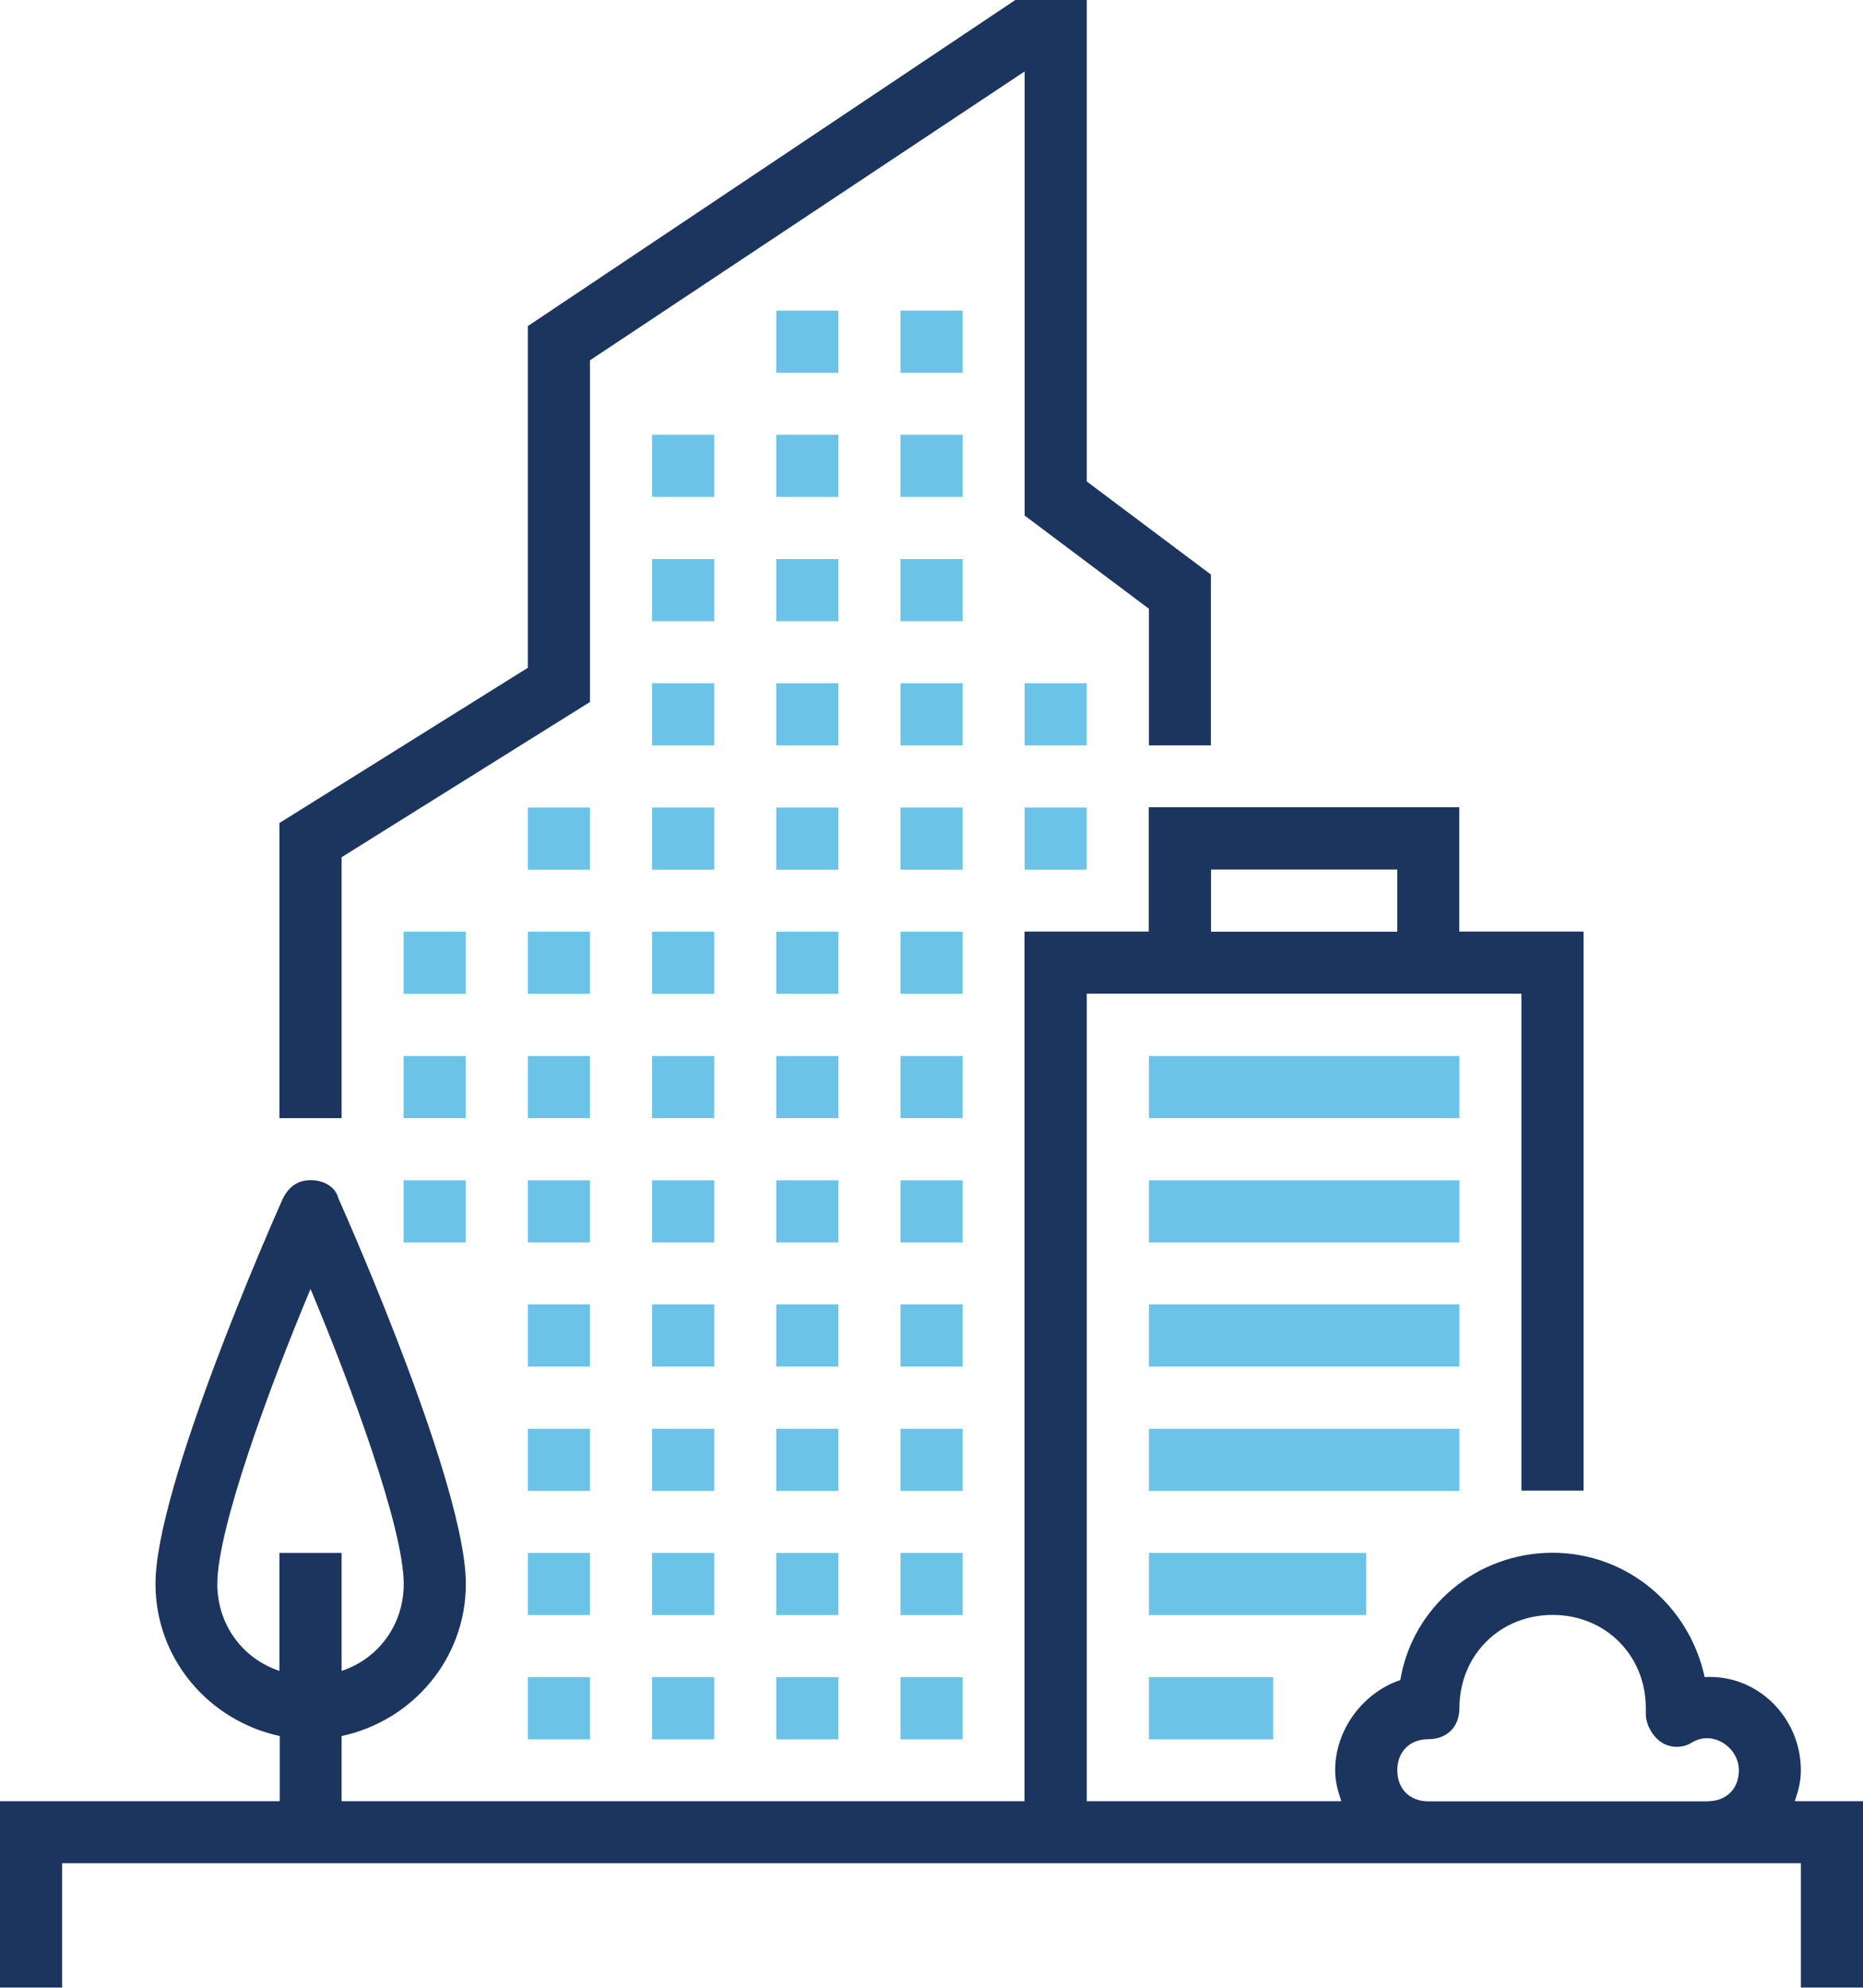 <?xml version="1.0" encoding="UTF-8"?>
<svg id="Layer_2" data-name="Layer 2" xmlns="http://www.w3.org/2000/svg" viewBox="0 0 130.13 138.81">
  <defs>
    <style>
      .cls-1 {
        fill: #1c355e;
      }

      .cls-2 {
        fill: #6bc4e8;
      }
    </style>
  </defs>
  <g id="Layer_1-2" data-name="Layer 1">
    <rect class="cls-2" x="54.22" y="56.39" width="4.34" height="4.34"/>
    <rect class="cls-2" x="54.22" y="47.71" width="4.34" height="4.34"/>
    <rect class="cls-2" x="54.22" y="39.04" width="4.34" height="4.34"/>
    <rect class="cls-2" x="54.22" y="30.36" width="4.34" height="4.34"/>
    <rect class="cls-2" x="54.22" y="21.69" width="4.34" height="4.34"/>
    <rect class="cls-2" x="54.22" y="65.06" width="4.34" height="4.34"/>
    <rect class="cls-2" x="54.22" y="73.74" width="4.34" height="4.34"/>
    <rect class="cls-2" x="54.22" y="82.42" width="4.34" height="4.34"/>
    <rect class="cls-2" x="54.22" y="91.09" width="4.34" height="4.34"/>
    <rect class="cls-2" x="54.22" y="99.77" width="4.34" height="4.34"/>
    <rect class="cls-2" x="54.22" y="108.44" width="4.34" height="4.34"/>
    <rect class="cls-2" x="54.22" y="117.12" width="4.34" height="4.34"/>
    <rect class="cls-2" x="62.9" y="56.39" width="4.34" height="4.34"/>
    <rect class="cls-2" x="71.57" y="56.39" width="4.34" height="4.34"/>
    <rect class="cls-2" x="62.9" y="47.71" width="4.34" height="4.34"/>
    <rect class="cls-2" x="62.9" y="39.04" width="4.34" height="4.34"/>
    <rect class="cls-2" x="62.9" y="30.36" width="4.34" height="4.34"/>
    <rect class="cls-2" x="62.9" y="21.69" width="4.34" height="4.34"/>
    <rect class="cls-2" x="62.9" y="65.06" width="4.34" height="4.34"/>
    <rect class="cls-2" x="62.9" y="73.74" width="4.34" height="4.34"/>
    <rect class="cls-2" x="62.9" y="82.42" width="4.34" height="4.34"/>
    <rect class="cls-2" x="62.9" y="91.09" width="4.34" height="4.34"/>
    <rect class="cls-2" x="62.9" y="99.77" width="4.34" height="4.34"/>
    <rect class="cls-2" x="62.9" y="108.44" width="4.34" height="4.34"/>
    <rect class="cls-2" x="62.9" y="117.12" width="4.34" height="4.34"/>
    <rect class="cls-2" x="71.57" y="47.71" width="4.34" height="4.34"/>
    <rect class="cls-2" x="45.55" y="56.39" width="4.34" height="4.34"/>
    <rect class="cls-2" x="45.55" y="47.71" width="4.34" height="4.34"/>
    <rect class="cls-2" x="45.55" y="39.04" width="4.34" height="4.34"/>
    <rect class="cls-2" x="45.55" y="30.36" width="4.34" height="4.34"/>
    <rect class="cls-2" x="45.55" y="65.06" width="4.34" height="4.34"/>
    <rect class="cls-2" x="45.55" y="73.74" width="4.34" height="4.34"/>
    <rect class="cls-2" x="45.55" y="82.42" width="4.34" height="4.34"/>
    <rect class="cls-2" x="45.55" y="91.09" width="4.34" height="4.34"/>
    <rect class="cls-2" x="45.55" y="99.77" width="4.34" height="4.34"/>
    <rect class="cls-2" x="45.55" y="108.44" width="4.34" height="4.34"/>
    <rect class="cls-2" x="45.55" y="117.12" width="4.34" height="4.34"/>
    <rect class="cls-2" x="36.87" y="56.39" width="4.34" height="4.34"/>
    <rect class="cls-2" x="36.87" y="65.06" width="4.34" height="4.34"/>
    <rect class="cls-2" x="36.87" y="73.74" width="4.34" height="4.34"/>
    <rect class="cls-2" x="36.87" y="82.42" width="4.34" height="4.34"/>
    <rect class="cls-2" x="36.87" y="91.09" width="4.34" height="4.34"/>
    <rect class="cls-2" x="36.87" y="99.77" width="4.34" height="4.34"/>
    <rect class="cls-2" x="36.87" y="108.44" width="4.34" height="4.34"/>
    <rect class="cls-2" x="36.87" y="117.12" width="4.34" height="4.34"/>
    <rect class="cls-2" x="28.19" y="65.06" width="4.34" height="4.34"/>
    <rect class="cls-2" x="28.19" y="73.74" width="4.34" height="4.34"/>
    <rect class="cls-2" x="28.19" y="82.42" width="4.34" height="4.34"/>
    <polygon class="cls-1" points="23.86 59.86 41.21 49.02 41.21 25.16 71.57 4.99 71.57 36 80.25 42.51 80.25 52.05 84.58 52.05 84.58 40.12 75.91 33.62 75.91 0 70.92 0 36.87 22.77 36.87 46.63 19.52 57.47 19.52 78.08 23.86 78.08 23.86 59.86"/>
    <rect class="cls-2" x="80.25" y="73.74" width="21.69" height="4.34"/>
    <rect class="cls-2" x="80.25" y="82.42" width="21.69" height="4.34"/>
    <rect class="cls-2" x="80.25" y="91.09" width="21.69" height="4.34"/>
    <rect class="cls-2" x="80.25" y="99.77" width="21.69" height="4.34"/>
    <rect class="cls-2" x="80.25" y="108.44" width="15.18" height="4.34"/>
    <rect class="cls-2" x="80.25" y="117.12" width="8.68" height="4.34"/>
    <path class="cls-1" d="m125.36,125.79c.22-.65.43-1.3.43-2.17,0-3.69-3.04-6.72-6.72-6.51-1.08-4.99-5.42-8.68-10.63-8.68s-9.76,3.69-10.63,8.89c-2.6.87-4.55,3.47-4.55,6.29,0,.87.22,1.52.43,2.17h-17.78v-56.39h30.36v34.7h4.34v-39.04h-8.68v-8.68h-21.69v8.68h-8.68v60.73H23.86v-4.55c4.99-1.08,8.68-5.42,8.68-10.63,0-6.72-8.02-24.94-8.89-26.89-.22-.87-1.08-1.3-1.95-1.3s-1.52.43-1.95,1.3c-.87,1.95-8.89,20.17-8.89,26.89,0,5.21,3.69,9.54,8.68,10.63v4.55H0v13.01h4.34v-8.68h121.45v8.68h4.34v-13.01h-4.77Zm-40.77-65.07h13.01v4.34h-13.01v-4.34ZM19.52,116.68c-2.6-.87-4.34-3.25-4.34-6.07,0-3.9,3.69-13.88,6.51-20.6,2.82,6.72,6.51,16.7,6.51,20.6,0,2.82-1.74,5.21-4.34,6.07v-8.24h-4.34v8.24Zm99.77,9.11h-19.52c-1.3,0-2.17-.87-2.17-2.17s.87-2.17,2.17-2.17,2.17-.87,2.17-2.17c0-3.69,2.82-6.51,6.51-6.51s6.51,2.82,6.51,6.51v.43c0,.65.43,1.52,1.08,1.95.65.43,1.52.43,2.17,0,1.52-.87,3.25.43,3.25,1.95,0,1.3-.87,2.17-2.17,2.17Z"/>
  </g>
</svg>